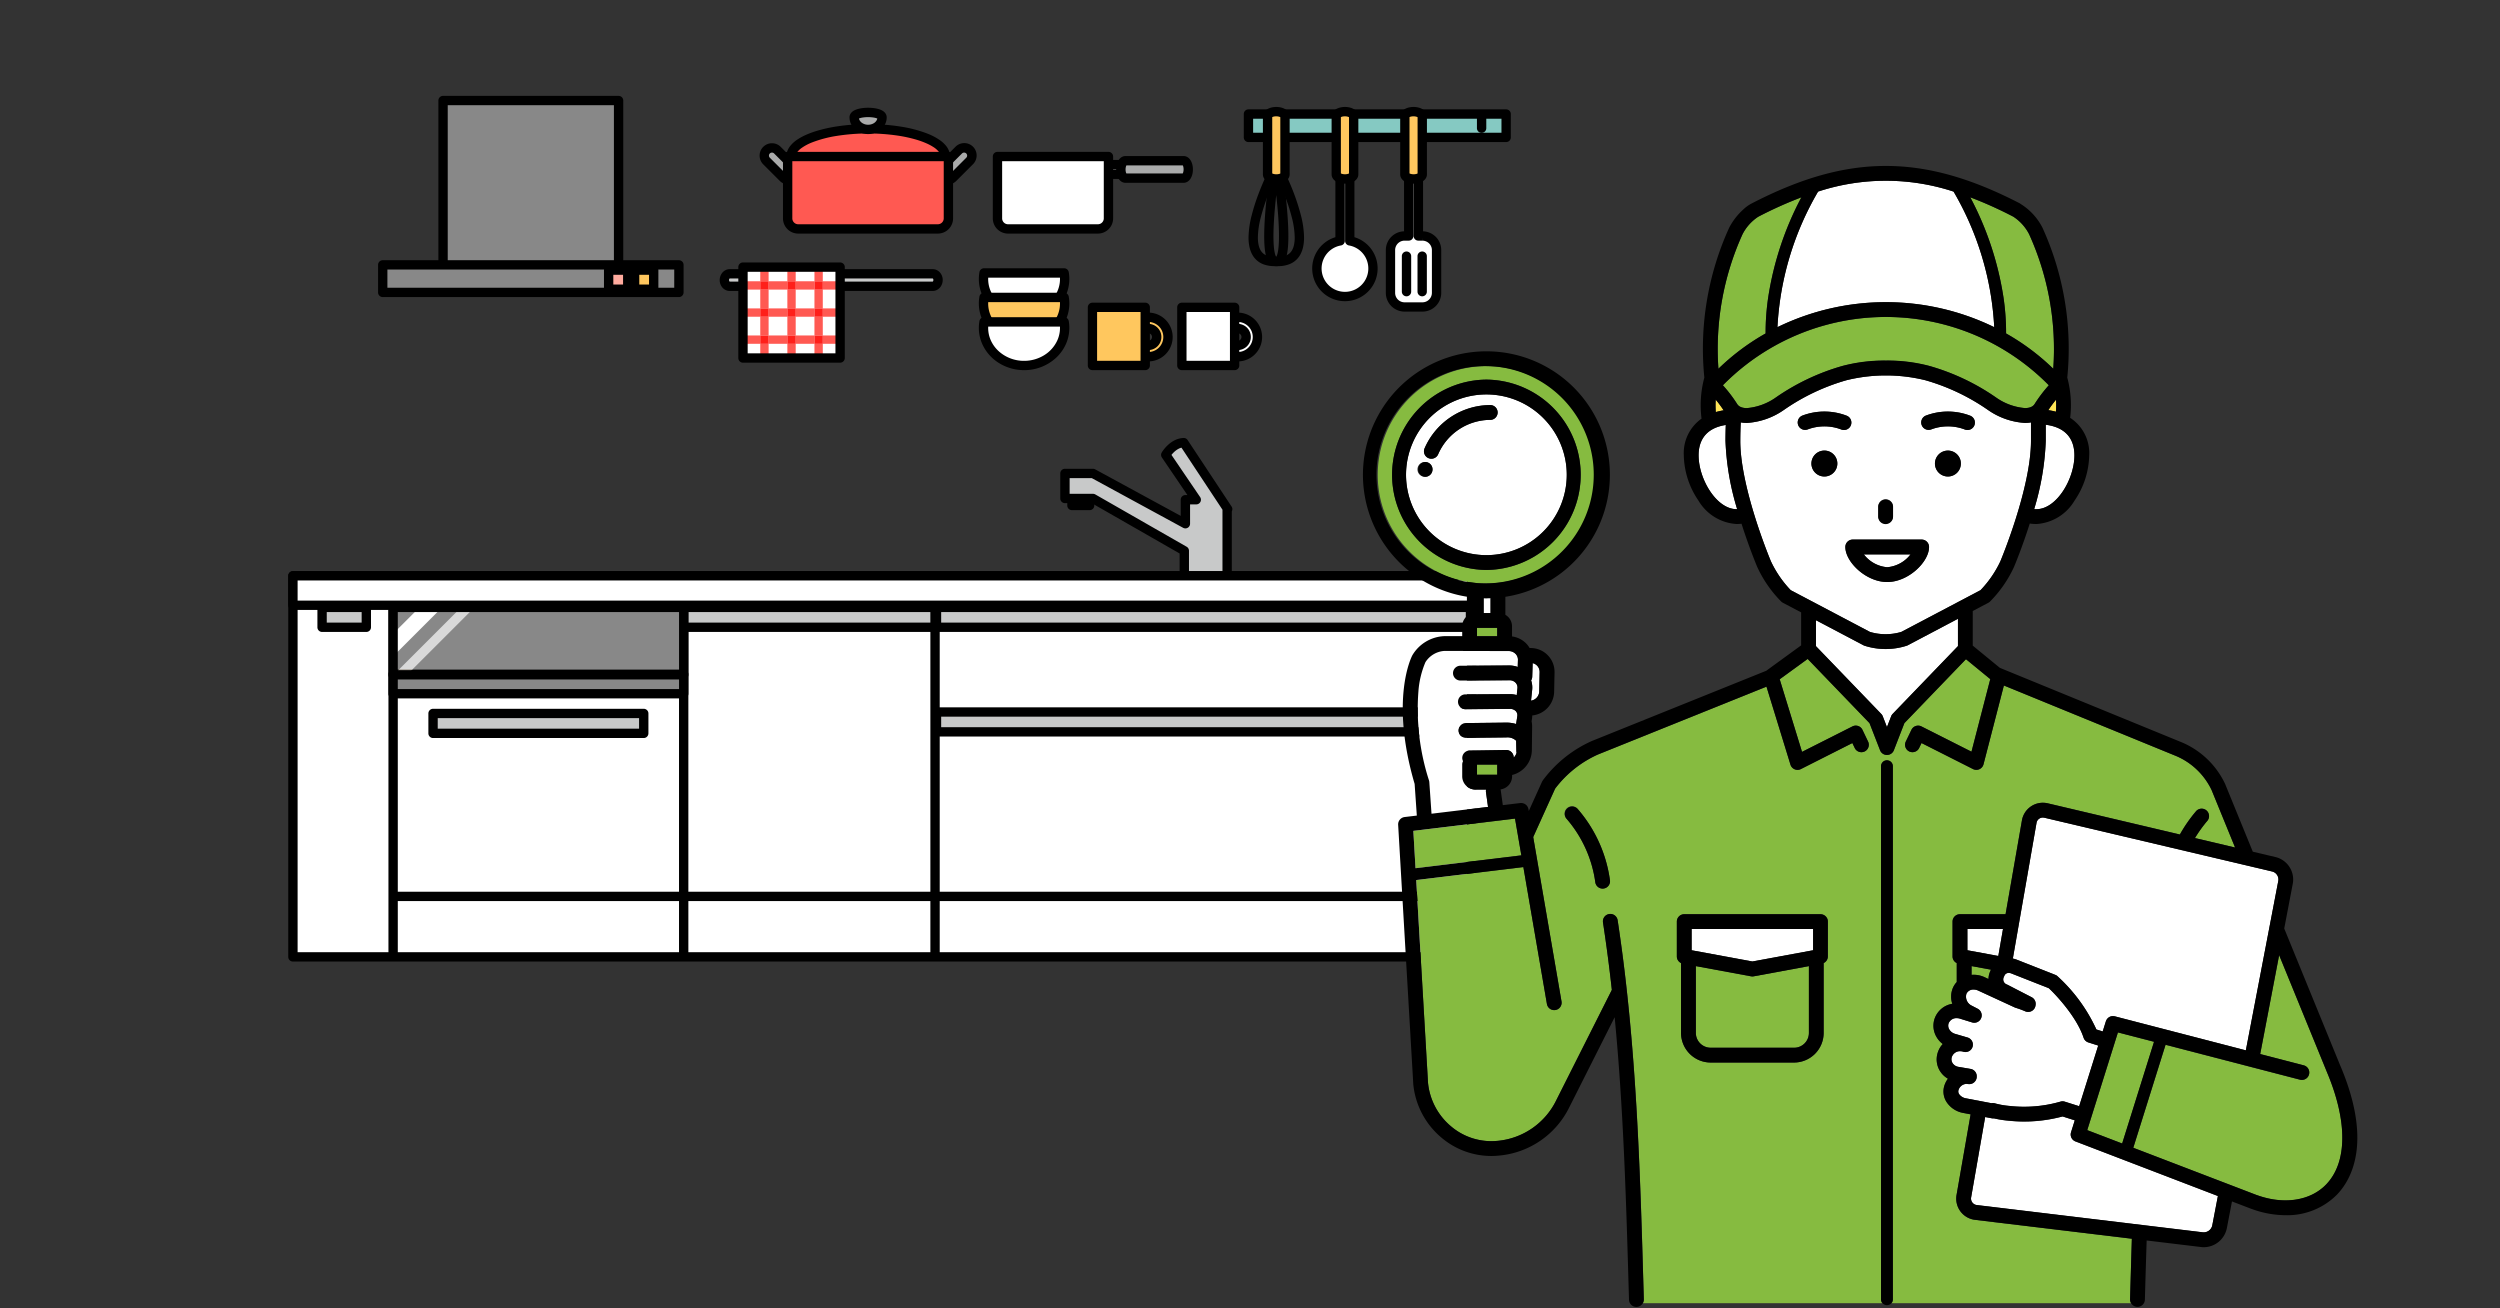 <svg xmlns="http://www.w3.org/2000/svg" xmlns:xlink="http://www.w3.org/1999/xlink" width="321" height="168" viewBox="0 0 321 168"><rect x="0" y="0" width="321" height="168" fill="#333333" stroke="none"/><defs><clipPath id="a"><rect width="321" height="168" transform="translate(560 11900)" fill="none" stroke="#707070" stroke-width="1"/></clipPath><clipPath id="b"><rect width="156.974" height="111.159" fill="none"/></clipPath><clipPath id="c"><rect width="127.68" height="146.5" fill="none"/></clipPath></defs><g transform="translate(-560 -11900)" clip-path="url(#a)"><g transform="translate(597.013 11912.31)"><g transform="translate(0 -0.003)"><g clip-path="url(#b)"><path d="M1254.187,634.769v-.6h-1.671v-.22h1.071v.819h.6v0h.6v-1.419a.6.6,0,0,0-.6-.6h-2.27a.6.6,0,0,0-.6.6v1.419a.6.6,0,0,0,.6.6h2.27a.6.6,0,0,0,.6-.6Z" transform="translate(-1151.292 -582.171)"/><path d="M1268.4,565.461l-.727-1.1-4.845-7.33a3.253,3.253,0,0,0-2.309,1.572l3.913,5.758h-1.392v3.083l-11.87-6.457h-3.594V564.2h3.594l11.729,6.716v4.067h5.5v-9.433l.073.019Z" transform="translate(-1147.849 -512.504)" fill="#c8c9c9"/><path d="M1261.5,558.561l.5-.331-.727-1.1-4.845-7.33a.6.6,0,0,0-.523-.269,2.82,2.82,0,0,0-1.218.337,3.691,3.691,0,0,0-.68.469,4.72,4.72,0,0,0-.662.707,3.737,3.737,0,0,0-.244.355.6.6,0,0,0,.022.639l3.277,4.822h-.26a.6.6,0,0,0-.6.6v2.075l-10.984-5.975a.591.591,0,0,0-.286-.073h-3.594a.6.6,0,0,0-.6.6V557.3a.6.6,0,0,0,.6.6h3.435l11.289,6.464v3.72a.6.6,0,0,0,.6.6h5.5a.6.6,0,0,0,.6-.6v-9.433h-.6l-.151.58.073.019a.6.6,0,0,0,.651-.911l-.073-.111-.5.331-.5.331.073.111.5-.331.151-.58-.073-.019a.6.6,0,0,0-.75.58v8.834h-4.3v-3.468a.6.6,0,0,0-.3-.52l-11.729-6.716a.6.6,0,0,0-.3-.079h-2.995v-2.017h2.842l11.736,6.384a.6.6,0,0,0,.886-.527V558.06h.793a.6.6,0,0,0,.5-.937l-3.913-5.758-.5.337.518.3-.313-.183.312.185v0l-.313-.183.312.185h0a3.5,3.5,0,0,1,.553-.669,2.584,2.584,0,0,1,.579-.419,1.612,1.612,0,0,1,.681-.188l-.022-.6-.5.331,4.845,7.33.727,1.1Z" transform="translate(-1140.949 -505.603)"/><rect width="151.337" height="48.928" transform="translate(0.6 61.631)" fill="#fff"/><path d="M.6,764.1v.6H151.337v47.729H1.2V764.1H.6v0H0v48.928a.6.6,0,0,0,.6.6H151.937a.6.6,0,0,0,.6-.6V764.1a.6.6,0,0,0-.6-.6H.6a.6.6,0,0,0-.6.6Z" transform="translate(0 -702.471)"/><rect width="151.337" height="3.783" transform="translate(0.6 61.631)" fill="#fff"/><path d="M.6,764.1v.6H151.337v2.584H1.2V764.1H.6v0H0v3.783a.6.6,0,0,0,.6.6H151.937a.6.6,0,0,0,.6-.6V764.1a.6.6,0,0,0-.6-.6H.6a.6.6,0,0,0-.6.6Z" transform="translate(0 -702.471)"/><line y2="44.956" transform="translate(13.463 65.982)" fill="#fff"/><rect width="1.199" height="44.956" transform="translate(12.864 65.982)"/><line y2="44.956" transform="translate(50.775 65.982)" fill="#fff"/><path d="M627.7,825.433v44.956h1.2V825.433" transform="translate(-577.527 -759.451)"/><line y2="44.956" transform="translate(83.047 65.982)" fill="#fff"/><path d="M1031.418,825.433v44.956h1.2V825.433" transform="translate(-948.971 -759.451)"/><rect width="5.676" height="2.554" transform="translate(4.342 65.681)" fill="#c8c9c9"/><path d="M53.1,817.329v-.6H48.019v-1.355H52.5v1.955h.6v0h.6v-2.554a.6.6,0,0,0-.6-.6H47.42a.6.6,0,0,0-.6.6v2.554a.6.6,0,0,0,.6.6H53.1a.6.6,0,0,0,.6-.6Z" transform="translate(-43.077 -749.093)"/><rect width="27.052" height="2.554" transform="translate(18.593 79.302)" fill="#c8c9c9"/><path d="M252.755,987.719v-.6H226.3v-1.355h25.853v1.955h.6v0h.6v-2.554a.6.6,0,0,0-.6-.6H225.7a.6.6,0,0,0-.6.6v2.554a.6.6,0,0,0,.6.6h27.052a.6.6,0,0,0,.6-.6Z" transform="translate(-207.109 -905.863)"/><rect width="32.271" height="2.554" transform="translate(50.775 65.681)" fill="#c8c9c9"/><path d="M660.574,817.329v-.6H628.9v-1.355h31.072v1.955h.6v0h.6v-2.554a.6.6,0,0,0-.6-.6H628.3a.6.6,0,0,0-.6.6v2.554a.6.6,0,0,0,.6.6h32.271a.6.6,0,0,0,.6-.6Z" transform="translate(-577.527 -749.093)"/><rect width="68.562" height="2.554" transform="translate(83.233 65.681)" fill="#c8c9c9"/><path d="M1102.914,817.329v-.6h-67.963v-1.355h67.363v1.955h.6v0h.6v-2.554a.6.6,0,0,0-.6-.6h-68.562a.6.6,0,0,0-.6.6v2.554a.6.6,0,0,0,.6.6h68.562a.6.6,0,0,0,.6-.6Z" transform="translate(-951.118 -749.093)"/><rect width="68.562" height="2.554" transform="translate(83.233 79.113)" fill="#c8c9c9"/><path d="M1102.914,985.353v-.6h-67.963V983.4h67.363v1.955h.6v0h.6V982.8a.6.6,0,0,0-.6-.6h-68.562a.6.6,0,0,0-.6.6v2.554a.6.6,0,0,0,.6.6h68.562a.6.6,0,0,0,.6-.6Z" transform="translate(-951.118 -903.686)"/><rect width="37.312" height="8.654" transform="translate(13.463 65.681)" fill="#888"/><rect width="37.312" height="2.5" transform="translate(13.463 74.269)" fill="#888"/><path d="M198.838,924.711v-.6H162.125v-1.3h36.113v1.9h.6v0h.6v-2.5a.6.6,0,0,0-.6-.6H161.525a.6.6,0,0,0-.6.6v2.5a.6.6,0,0,0,.6.6h37.312a.6.6,0,0,0,.6-.6Z" transform="translate(-148.062 -847.941)"/><path d="M175.736,826.762l-2.6,2.6v2.906l5.5-5.5Z" transform="translate(-159.3 -760.674)" fill="#fff"/><path d="M186.924,826.762h-1.716l-7.582,7.582h1.717Z" transform="translate(-163.427 -760.674)" fill="#d9d9d9"/><path d="M175.216,921.61H173.5l-.359.359v.52h1.2Z" transform="translate(-159.3 -847.94)" fill="#cabdad"/><path d="M198.838,823.428v-.6H162.125v-7.455h36.113v8.055h.6v0h.6v-8.654a.6.6,0,0,0-.6-.6H161.525a.6.6,0,0,0-.6.6v8.654a.6.6,0,0,0,.6.6h37.312a.6.6,0,0,0,.6-.6Z" transform="translate(-148.062 -749.092)"/><line x2="137.068" transform="translate(14.085 102.791)" fill="#fff"/><path d="M169.308,1279.617H306.376a.6.6,0,1,0,0-1.2H169.308a.6.6,0,1,0,0,1.2" transform="translate(-155.222 -1176.226)"/><path d="M727.994,286.673a.747.747,0,0,1-.679.8H701.242a.81.81,0,0,1,0-1.6h26.073a.747.747,0,0,1,.679.8" transform="translate(-644.563 -263.022)" fill="#c8c9c9"/><path d="M721.093,279.773h-.6a.278.278,0,0,1-.056.177.089.089,0,0,1-.026.023h0l0,.012v-.012h0l0,.012v-.012H694.341v.015l0-.015h0v.015l0-.015,0,.007,0-.007h0l0,.007,0-.007a.047.047,0,0,1-.012-.008.181.181,0,0,1-.046-.065.313.313,0,0,1-.026-.128.278.278,0,0,1,.056-.177.092.092,0,0,1,.026-.023h0l0-.011v.012h0l0-.011v.012h26.073v-.015l0,.015h0v-.015l0,.015,0-.007,0,.007h0l0-.007,0,.007a.042.042,0,0,1,.012.008.178.178,0,0,1,.046.064.31.31,0,0,1,.026.128h1.2a1.471,1.471,0,0,0-.341-.953,1.286,1.286,0,0,0-.406-.32,1.191,1.191,0,0,0-.531-.126H694.341a1.19,1.19,0,0,0-.531.126,1.318,1.318,0,0,0-.552.528,1.5,1.5,0,0,0-.2.745,1.472,1.472,0,0,0,.341.953,1.285,1.285,0,0,0,.406.32,1.19,1.19,0,0,0,.532.126h26.073a1.19,1.19,0,0,0,.531-.126,1.319,1.319,0,0,0,.552-.528,1.5,1.5,0,0,0,.2-.745Z" transform="translate(-637.662 -256.122)"/><rect width="22.537" height="22.058" transform="translate(19.875 0.6)" fill="#888"/><path d="M264.28,22.654v-.6H242.342V1.2H263.68V22.654h.6v0h.6V.6a.6.6,0,0,0-.6-.6H241.743a.6.6,0,0,0-.6.6V22.654a.6.6,0,0,0,.6.6H264.28a.6.6,0,0,0,.6-.6Z" transform="translate(-221.867 0.003)"/><rect width="38.028" height="3.533" transform="translate(12.13 21.705)" fill="#888"/><path d="M182.878,268.155v-.6H145.449v-2.334h36.829v2.934h.6v0h.6v-3.533a.6.6,0,0,0-.6-.6H144.85a.6.6,0,0,0-.6.6v3.533a.6.6,0,0,0,.6.6h38.028a.6.6,0,0,0,.6-.6Z" transform="translate(-132.719 -242.917)"/><rect width="2.451" height="2.451" transform="translate(44.47 22.379)" fill="#ffc75e"/><path d="M551.873,275.507v-.6h-1.852v-1.252h1.252v1.852h.6v0h.6v-2.451a.6.6,0,0,0-.6-.6h-2.451a.6.6,0,0,0-.6.6v2.451a.6.6,0,0,0,.6.6h2.451a.6.6,0,0,0,.6-.6Z" transform="translate(-504.951 -250.677)"/><rect width="2.451" height="2.451" transform="translate(41.137 22.379)" fill="#ffab9e"/><path d="M510.173,275.507v-.6h-1.852v-1.252h1.252v1.852h.6v0h.6v-2.451a.6.6,0,0,0-.6-.6h-2.451a.6.6,0,0,0-.6.6v2.451a.6.6,0,0,0,.6.6h2.451a.6.6,0,0,0,.6-.6Z" transform="translate(-466.585 -250.677)"/><path d="M768.415,86.025a.987.987,0,0,1-1.4,1.4L764.9,85.305a.987.987,0,0,1,1.4-1.4Z" transform="translate(-703.494 -76.936)" fill="#a9aaaa"/><path d="M761.514,79.124l-.424.424a.383.383,0,0,1,.085.128.391.391,0,0,1,0,.292.391.391,0,0,1-.213.213.391.391,0,0,1-.292,0,.383.383,0,0,1-.128-.085l-2.115-2.115a.384.384,0,0,1-.085-.128.391.391,0,0,1,0-.292.384.384,0,0,1,.085-.128h0a.385.385,0,0,1,.128-.085.391.391,0,0,1,.292,0,.385.385,0,0,1,.128.085l2.115,2.115.424-.424.424-.424-2.115-2.115a1.586,1.586,0,0,0-2.244,0h0a1.586,1.586,0,0,0,0,2.244l2.115,2.115a1.587,1.587,0,1,0,2.244-2.244Z" transform="translate(-696.593 -70.035)"/><path d="M1048.49,87.421a.987.987,0,0,1-1.4-1.4l2.115-2.115a.987.987,0,0,1,1.4,1.4Z" transform="translate(-963.127 -76.936)" fill="#a9aaaa"/><path d="M1041.589,80.52l-.424-.424a.382.382,0,0,1-.128.085.387.387,0,0,1-.42-.085.385.385,0,0,1-.085-.128.391.391,0,0,1-.028-.146.386.386,0,0,1,.114-.274l2.115-2.115a.382.382,0,0,1,.128-.085.39.39,0,0,1,.292,0,.391.391,0,0,1,.213.213.391.391,0,0,1,0,.292.381.381,0,0,1-.085.128l-2.115,2.116.424.424.424.424,2.115-2.115a1.587,1.587,0,1,0-2.244-2.244l-2.115,2.115a1.587,1.587,0,1,0,2.244,2.244Z" transform="translate(-956.226 -70.035)"/><path d="M827.218,56.46c0,1.948-19.8,1.948-19.8,0s4.433-3.526,9.9-3.526,9.9,1.579,9.9,3.526" transform="translate(-742.872 -48.702)" fill="#ff5952"/><path d="M820.317,49.56h-.293l-.292-.094a.31.31,0,0,0-.015.094h.307l-.292-.094.228.074-.2-.131a.238.238,0,0,0-.026.057l.228.074-.2-.131.11.071-.1-.082-.008.011.11.071-.1-.082.042.034-.041-.036,0,0,.042.034-.041-.036.014.012-.014-.012h0l.014.012-.014-.012,0,0a.524.524,0,0,1-.09.062,2.493,2.493,0,0,1-.467.192,10.5,10.5,0,0,1-1.5.327c-.922.145-2.068.256-3.32.33s-2.613.111-3.974.111c-1.228,0-2.456-.03-3.6-.09-.861-.045-1.678-.107-2.416-.186-.553-.059-1.061-.127-1.509-.2-.336-.057-.637-.12-.9-.185-.194-.049-.364-.1-.5-.15a2.486,2.486,0,0,1-.263-.11,1.013,1.013,0,0,1-.119-.068.35.35,0,0,1-.039-.03l0,0-.026.024.028-.023v0l-.026.024.028-.023-.15.122.178-.071a.2.2,0,0,0-.028-.051l-.15.122.178-.071-.281.112h.3a.306.306,0,0,0-.021-.112l-.281.112h.3a.711.711,0,0,1,.028-.2,1.186,1.186,0,0,1,.242-.427,2.664,2.664,0,0,1,.469-.428,6.325,6.325,0,0,1,1.385-.735,15.231,15.231,0,0,1,3.151-.829,26.26,26.26,0,0,1,7.793-.041,17.926,17.926,0,0,1,2.365.51,10.871,10.871,0,0,1,1.413.515,6.231,6.231,0,0,1,.81.435,2.8,2.8,0,0,1,.746.658,1.158,1.158,0,0,1,.158.287.73.73,0,0,1,.046.251h1.2a1.909,1.909,0,0,0-.074-.525,2.374,2.374,0,0,0-.475-.867,3.867,3.867,0,0,0-.678-.625,7.5,7.5,0,0,0-1.65-.883,16.407,16.407,0,0,0-3.4-.9,26.384,26.384,0,0,0-4.222-.328,26.659,26.659,0,0,0-3.944.284,19.1,19.1,0,0,0-2.524.546,12.054,12.054,0,0,0-1.57.573,7.434,7.434,0,0,0-.966.52,3.967,3.967,0,0,0-1.063.957,2.353,2.353,0,0,0-.318.587,1.93,1.93,0,0,0-.117.658.892.892,0,0,0,.043.274.95.95,0,0,0,.108.225,1.227,1.227,0,0,0,.29.306,2.609,2.609,0,0,0,.676.351,6.7,6.7,0,0,0,.751.224,16.637,16.637,0,0,0,1.689.3c.953.127,2.058.221,3.241.284s2.443.094,3.7.094,2.5-.031,3.667-.092c.879-.046,1.716-.11,2.48-.191.573-.061,1.1-.132,1.584-.214.36-.062.69-.129.987-.2.223-.057.428-.117.616-.184a3.6,3.6,0,0,0,.393-.165,2.208,2.208,0,0,0,.261-.152,1.318,1.318,0,0,0,.34-.325.975.975,0,0,0,.125-.242.9.9,0,0,0,.049-.292Z" transform="translate(-735.971 -41.802)"/><path d="M908.9,27.374c0-.849,3.579-.849,3.579,0a1.81,1.81,0,0,1-3.579,0" transform="translate(-836.251 -24.6)" fill="#a9aaaa"/><path d="M902,20.474h.294l.3.08a.31.31,0,0,0,.011-.08H902.3l.3.08-.242-.066.194.163a.261.261,0,0,0,.048-.1l-.242-.066.194.163-.07-.059.061.068.009-.01-.07-.059.061.068h0a.538.538,0,0,1,.129-.065,2.308,2.308,0,0,1,.483-.115,4.606,4.606,0,0,1,.645-.044,4.7,4.7,0,0,1,.582.035,3.023,3.023,0,0,1,.369.068,1.526,1.526,0,0,1,.2.065.629.629,0,0,1,.087.043.161.161,0,0,1,.021.014l.056-.065-.065.054.01.01.056-.065-.065.054.183-.152-.221.087a.244.244,0,0,0,.037.066l.183-.152-.221.087.282-.111h-.3a.311.311,0,0,0,.021.111l.282-.111h-.3a.746.746,0,0,1-.079.334,1.024,1.024,0,0,1-.411.423,1.4,1.4,0,0,1-.7.182,1.343,1.343,0,0,1-.875-.306.954.954,0,0,1-.236-.3.749.749,0,0,1-.079-.334h-1.2a1.949,1.949,0,0,0,.2.863,2.22,2.22,0,0,0,.885.93,2.592,2.592,0,0,0,1.3.344,2.538,2.538,0,0,0,1.656-.6,2.147,2.147,0,0,0,.531-.679,1.949,1.949,0,0,0,.2-.863.9.9,0,0,0-.031-.235.944.944,0,0,0-.191-.359,1.178,1.178,0,0,0-.227-.205,1.82,1.82,0,0,0-.432-.217,3.609,3.609,0,0,0-.721-.168,5.82,5.82,0,0,0-.787-.052,5.886,5.886,0,0,0-.732.045,4.211,4.211,0,0,0-.516.1,2.733,2.733,0,0,0-.359.117,1.826,1.826,0,0,0-.254.127,1.2,1.2,0,0,0-.349.313.944.944,0,0,0-.129.245.9.9,0,0,0-.049.294Z" transform="translate(-829.35 -17.699)"/><path d="M822.8,105.41a1.357,1.357,0,0,1-1.357,1.357H803.517a1.357,1.357,0,0,1-1.357-1.357V97.472H822.8Z" transform="translate(-738.039 -89.68)" fill="#ff5952"/><path d="M815.9,98.51h-.6a.752.752,0,0,1-.059.295.762.762,0,0,1-.275.334.751.751,0,0,1-.423.129H796.616a.752.752,0,0,1-.294-.059.762.762,0,0,1-.334-.275.752.752,0,0,1-.129-.423V91.171H815.3V98.51h1.2V90.572a.6.6,0,0,0-.6-.6H795.259a.6.6,0,0,0-.6.6V98.51a1.956,1.956,0,0,0,1.956,1.956h17.931A1.956,1.956,0,0,0,816.5,98.51Z" transform="translate(-731.138 -82.78)"/><path d="M1291.221,111.689c-.234,0-.423-.278-.423-.62s.189-.62.423-.62h7.106c.234,0,.423.277.423.62s-.189.62-.423.62Z" transform="translate(-1187.617 -101.621)" fill="#a9aaaa"/><path d="M1284.32,104.789v-.3l.087-.29a.305.305,0,0,0-.087-.013v.3l.087-.29-.069.231.162-.181a.248.248,0,0,0-.092-.049l-.069.231.162-.181-.065.072.081-.054a.1.1,0,0,0-.017-.018l-.065.072.081-.054,0,0,0,0h0l0,0,0,0a.22.22,0,0,1-.02-.1.281.281,0,0,1,.01-.075.134.134,0,0,1,.01-.025h0l-.122-.086.076.125a.156.156,0,0,0,.046-.039l-.122-.086.076.125-.14-.23.076.258a.271.271,0,0,0,.064-.028l-.14-.23.076.258-.086-.29v.3a.3.3,0,0,0,.086-.012l-.086-.29v.3h7.106v-.3l-.087.29a.306.306,0,0,0,.087.013v-.3l-.087.29.069-.231-.161.181a.246.246,0,0,0,.092.049l.069-.231-.161.181.065-.073-.082.054a.1.1,0,0,0,.017.018l.065-.073-.082.054,0,0,0,0h0l0,0,0,0a.22.22,0,0,1,.02.1.271.271,0,0,1-.01.075.12.12,0,0,1-.01.025h0l.122.086-.076-.125a.15.15,0,0,0-.046.039l.122.086-.076-.125.14.23-.076-.258a.265.265,0,0,0-.064.028l.14.23-.076-.258.086.29v-.3a.3.3,0,0,0-.086.012l.086.29v-.3h-7.106v1.2h7.106a.9.9,0,0,0,.257-.038.956.956,0,0,0,.361-.2,1.173,1.173,0,0,0,.307-.45,1.443,1.443,0,0,0,.1-.528,1.464,1.464,0,0,0-.057-.408,1.22,1.22,0,0,0-.308-.532.984.984,0,0,0-.284-.2.9.9,0,0,0-.374-.082h-7.106a.9.9,0,0,0-.257.038.958.958,0,0,0-.361.2,1.171,1.171,0,0,0-.307.45,1.447,1.447,0,0,0-.1.527,1.473,1.473,0,0,0,.057.408,1.222,1.222,0,0,0,.307.532.984.984,0,0,0,.284.2.9.9,0,0,0,.374.082Z" transform="translate(-1180.717 -94.72)"/><path d="M1338.052,106.451c-.325,0-.588-.5-.588-1.118s.263-1.118.588-1.118h7.477c.325,0,.588.5.588,1.118s-.263,1.118-.588,1.118Z" transform="translate(-1230.553 -95.884)" fill="#a9aaaa"/><path d="M1331.151,99.551v-.327l.1-.254a.276.276,0,0,0-.1-.018v.272l.1-.254-.068.176.113-.151a.186.186,0,0,0-.045-.024l-.068.176.113-.151-.047.063L1331.3,99l-.006-.005-.047.063L1331.3,99l-.01.011L1331.3,99h0l-.01.011L1331.3,99a.22.22,0,0,1-.03-.044.81.81,0,0,1-.075-.206,1.476,1.476,0,0,1,0-.621.947.947,0,0,1,.053-.167.456.456,0,0,1,.039-.074.137.137,0,0,1,.015-.02h0l-.094-.1.056.121a.143.143,0,0,0,.038-.024l-.094-.1.056.121-.112-.242v.266a.269.269,0,0,0,.112-.024l-.112-.242v.266h7.477v-.272l-.1.254a.275.275,0,0,0,.1.018v-.272l-.1.254.068-.175-.114.151a.191.191,0,0,0,.045.024l.068-.175-.114.151.047-.063-.053.058.006,0,.047-.063-.053.058.01-.011-.011.011h0l.01-.011-.011.011a.219.219,0,0,1,.03.044.8.8,0,0,1,.075.206,1.47,1.47,0,0,1,0,.621.928.928,0,0,1-.053.167.5.5,0,0,1-.039.074.144.144,0,0,1-.015.02h0l.094.1-.056-.121a.148.148,0,0,0-.038.024l.094.1-.056-.121.112.242v-.266a.271.271,0,0,0-.112.024l.112.242v-.266h-7.478v1.2h7.478a.929.929,0,0,0,.336-.063,1.015,1.015,0,0,0,.239-.134,1.244,1.244,0,0,0,.291-.314,1.871,1.871,0,0,0,.242-.562,2.572,2.572,0,0,0,.079-.644,2.6,2.6,0,0,0-.061-.565,2.128,2.128,0,0,0-.123-.384,1.463,1.463,0,0,0-.344-.5,1.047,1.047,0,0,0-.286-.189.931.931,0,0,0-.374-.079h-7.477a.927.927,0,0,0-.336.064,1.011,1.011,0,0,0-.24.134,1.26,1.26,0,0,0-.291.314,1.877,1.877,0,0,0-.242.562,2.658,2.658,0,0,0-.019,1.21,2.127,2.127,0,0,0,.123.384,1.463,1.463,0,0,0,.344.5,1.05,1.05,0,0,0,.286.189.929.929,0,0,0,.374.079Z" transform="translate(-1223.652 -88.984)"/><path d="M1153.464,105.41a1.357,1.357,0,0,1-1.357,1.357h-11.536a1.357,1.357,0,0,1-1.357-1.357V97.472h14.25Z" transform="translate(-1048.15 -89.68)" fill="#fff"/><path d="M1146.563,98.51h-.6a.753.753,0,0,1-.059.295.761.761,0,0,1-.275.334.751.751,0,0,1-.423.129H1133.67a.751.751,0,0,1-.295-.059.761.761,0,0,1-.334-.275.75.75,0,0,1-.129-.423V91.171h13.051V98.51h1.2V90.572a.6.6,0,0,0-.6-.6h-14.25a.6.6,0,0,0-.6.6V98.51a1.956,1.956,0,0,0,1.956,1.956h11.536a1.956,1.956,0,0,0,1.957-1.956Z" transform="translate(-1041.25 -82.78)"/><rect width="33.087" height="2.997" transform="translate(123.288 2.338)" fill="#85c9c2"/><path d="M1568.526,25.34v-.6h-32.487v-1.8h31.888v2.4h.6v0h.6v-3a.6.6,0,0,0-.6-.6h-33.087a.6.6,0,0,0-.6.6v3a.6.6,0,0,0,.6.6h33.087a.6.6,0,0,0,.6-.6Z" transform="translate(-1412.151 -20.005)"/><path d="M1656.527,92.941V81.6c0-.454-.277-.823-.62-.823s-.62.368-.62.823V92.941a3.6,3.6,0,1,0,1.239,0" transform="translate(-1520.231 -74.323)" fill="#fff"/><path d="M1649.627,86.041h.6V74.7a1.66,1.66,0,0,0-.077-.5,1.412,1.412,0,0,0-.4-.626,1.169,1.169,0,0,0-.334-.211,1.079,1.079,0,0,0-.948.059,1.22,1.22,0,0,0-.3.242,1.433,1.433,0,0,0-.285.478,1.648,1.648,0,0,0-.1.561V86.041h.6l-.1-.591a4.2,4.2,0,1,0,1.445,0l-.1.591h0l-.1.591a3,3,0,1,1-1.034,0,.6.6,0,0,0,.5-.591V74.7a.461.461,0,0,1,.02-.138.232.232,0,0,1,.054-.1h0l-.016-.021.013.023,0,0-.016-.021.013.023-.052-.094v.106a.114.114,0,0,0,.052-.012l-.052-.094v0l-.052.093a.113.113,0,0,0,.052.012v-.105l-.052.093.018-.032-.021.03,0,0,.018-.032-.021.03.006-.009-.006.009h0l.006-.009-.006.009a.092.092,0,0,1,.013.014.266.266,0,0,1,.041.082.457.457,0,0,1,.021.141V86.041a.6.6,0,0,0,.5.591Z" transform="translate(-1513.331 -67.422)"/><path d="M1685.564,33.405c0,.325-.5.588-1.118.588s-1.118-.263-1.118-.588V25.928c0-.325.5-.588,1.118-.588s1.118.263,1.118.588Z" transform="translate(-1548.77 -23.314)" fill="#ffc75e"/><path d="M1678.664,26.5h-.327l-.254-.1a.27.27,0,0,0-.018.1h.272l-.254-.1.176.068-.151-.114a.193.193,0,0,0-.024.045l.176.068-.151-.114.063.047-.058-.053-.005.006.063.047-.058-.053.011.01-.011-.011h0l.011.01-.011-.011a.219.219,0,0,1-.043.03.806.806,0,0,1-.206.075,1.472,1.472,0,0,1-.621,0,.935.935,0,0,1-.167-.053.468.468,0,0,1-.074-.039.166.166,0,0,1-.02-.015h0l-.1.094.121-.056a.147.147,0,0,0-.024-.038l-.1.094.121-.056-.242.112h.266a.27.27,0,0,0-.024-.112l-.242.112h.266V19.028h-.272l.254.1a.273.273,0,0,0,.018-.1h-.272l.254.1-.175-.068.151.113a.192.192,0,0,0,.024-.045l-.175-.068.151.113-.063-.047.058.053.005-.006-.063-.047.058.053-.011-.01.011.011h0l-.011-.01.011.011a.228.228,0,0,1,.044-.03.806.806,0,0,1,.206-.075,1.468,1.468,0,0,1,.621,0,.931.931,0,0,1,.167.053.476.476,0,0,1,.074.039.149.149,0,0,1,.02.015h0l.1-.094-.121.056a.146.146,0,0,0,.024.038l.1-.094-.121.056.242-.112h-.266a.27.27,0,0,0,.024.112l.242-.112h-.266V26.5h1.2V19.028a.928.928,0,0,0-.063-.336,1.012,1.012,0,0,0-.134-.239,1.25,1.25,0,0,0-.314-.291,1.866,1.866,0,0,0-.562-.242,2.574,2.574,0,0,0-.644-.08,2.6,2.6,0,0,0-.565.061,2.13,2.13,0,0,0-.385.123,1.46,1.46,0,0,0-.5.344,1.051,1.051,0,0,0-.189.286.934.934,0,0,0-.079.374V26.5a.928.928,0,0,0,.064.336,1,1,0,0,0,.134.239,1.252,1.252,0,0,0,.314.291,1.872,1.872,0,0,0,.562.242,2.576,2.576,0,0,0,.644.079,2.609,2.609,0,0,0,.565-.06,2.129,2.129,0,0,0,.384-.123,1.667,1.667,0,0,0,.263-.142,1.22,1.22,0,0,0,.34-.332.987.987,0,0,0,.119-.242.919.919,0,0,0,.046-.287Z" transform="translate(-1541.869 -16.414)"/><path d="M1774.667,92.314h-.525V81.6c0-.454-.277-.823-.62-.823s-.62.368-.62.823V92.314h-.525a1.813,1.813,0,0,0-1.813,1.813v5.487a1.813,1.813,0,0,0,1.813,1.813h2.29a1.813,1.813,0,0,0,1.813-1.813V94.127a1.813,1.813,0,0,0-1.813-1.813" transform="translate(-1629.033 -74.323)" fill="#fff"/><path d="M1767.767,85.414v-.6h-.525v.6h.6V74.7a1.656,1.656,0,0,0-.077-.5,1.413,1.413,0,0,0-.4-.626,1.169,1.169,0,0,0-.334-.211,1.079,1.079,0,0,0-.948.059,1.215,1.215,0,0,0-.3.242,1.431,1.431,0,0,0-.285.478,1.642,1.642,0,0,0-.1.561V85.414h.6v-.6h-.525a2.412,2.412,0,0,0-2.412,2.412v5.487a2.412,2.412,0,0,0,2.412,2.412h2.29a2.412,2.412,0,0,0,2.412-2.412V87.227a2.412,2.412,0,0,0-2.412-2.412v1.2a1.206,1.206,0,0,1,.472.1,1.22,1.22,0,0,1,.534.44,1.206,1.206,0,0,1,.207.678v5.487a1.205,1.205,0,0,1-.1.472,1.219,1.219,0,0,1-.44.534,1.2,1.2,0,0,1-.678.207h-2.29a1.213,1.213,0,0,1-1.213-1.213V87.227a1.207,1.207,0,0,1,.095-.472,1.219,1.219,0,0,1,.44-.534,1.2,1.2,0,0,1,.678-.207H1766a.6.6,0,0,0,.6-.6V74.7a.457.457,0,0,1,.02-.138.234.234,0,0,1,.054-.1h0l-.016-.021.013.023,0,0-.016-.021.013.023-.052-.094v.106a.114.114,0,0,0,.052-.012l-.052-.094v0l-.052.093a.114.114,0,0,0,.052.012v-.105l-.052.093.018-.032-.021.03,0,0,.018-.032-.021.03.006-.009-.007.009h0l.006-.009-.007.009a.078.078,0,0,1,.013.014.276.276,0,0,1,.041.082.458.458,0,0,1,.021.141V85.414a.6.6,0,0,0,.6.6h.525Z" transform="translate(-1622.133 -67.422)"/><line y2="4.556" transform="translate(143.582 20.583)" fill="#a9aaaa"/><path d="M1788.721,250.593v4.556a.6.6,0,1,0,1.2,0v-4.556a.6.6,0,1,0-1.2,0" transform="translate(-1645.738 -230.009)"/><line y2="4.556" transform="translate(145.594 20.583)" fill="#a9aaaa"/><path d="M1813.887,250.593v4.556a.6.6,0,1,0,1.2,0v-4.556a.6.6,0,1,0-1.2,0" transform="translate(-1668.892 -230.009)"/><path d="M1795.814,33.405c0,.325-.5.588-1.118.588s-1.118-.263-1.118-.588V25.928c0-.325.5-.588,1.118-.588s1.118.263,1.118.588Z" transform="translate(-1650.207 -23.314)" fill="#ffc75e"/><path d="M1788.913,26.5h-.327l-.254-.1a.275.275,0,0,0-.018.1h.272l-.254-.1.176.068-.151-.114a.2.2,0,0,0-.024.045l.176.068-.151-.114.063.047-.058-.053-.005.006.063.047-.058-.053.011.01-.011-.011h0l.011.01-.011-.011a.221.221,0,0,1-.044.03.806.806,0,0,1-.206.075,1.472,1.472,0,0,1-.621,0,.93.93,0,0,1-.167-.053.459.459,0,0,1-.074-.039.159.159,0,0,1-.02-.015h0l-.1.094.121-.056a.146.146,0,0,0-.024-.038l-.1.094.121-.056-.242.112h.266a.27.27,0,0,0-.024-.112l-.242.112h.266V19.028H1787l.254.1a.275.275,0,0,0,.018-.1H1787l.254.1-.175-.068.151.113a.192.192,0,0,0,.024-.045l-.175-.068.151.113-.063-.047.058.053,0-.006-.063-.047.058.053-.011-.01.011.011h0l-.011-.01.011.011a.214.214,0,0,1,.043-.03.806.806,0,0,1,.206-.075,1.469,1.469,0,0,1,.621,0,.936.936,0,0,1,.167.053.47.47,0,0,1,.074.039.153.153,0,0,1,.02.015h0l.1-.094-.12.056a.15.15,0,0,0,.024.038l.1-.094-.12.056.242-.112h-.266a.268.268,0,0,0,.024.112l.242-.112h-.266V26.5h1.2V19.028a.93.93,0,0,0-.063-.336,1.012,1.012,0,0,0-.134-.239,1.25,1.25,0,0,0-.314-.291,1.864,1.864,0,0,0-.562-.242,2.574,2.574,0,0,0-.644-.08,2.608,2.608,0,0,0-.565.06,2.126,2.126,0,0,0-.384.123,1.458,1.458,0,0,0-.5.344,1.044,1.044,0,0,0-.189.286.929.929,0,0,0-.079.374V26.5a.928.928,0,0,0,.063.336,1.016,1.016,0,0,0,.134.239,1.254,1.254,0,0,0,.314.291,1.873,1.873,0,0,0,.562.242,2.575,2.575,0,0,0,.644.079,2.607,2.607,0,0,0,.565-.06,2.124,2.124,0,0,0,.385-.123,1.459,1.459,0,0,0,.5-.344,1.05,1.05,0,0,0,.188-.286.929.929,0,0,0,.079-.374Z" transform="translate(-1643.306 -16.414)"/><path d="M1545.025,116.9c-.006.013-.636,1.255-1.27,2.933a25.243,25.243,0,0,0-.876,2.751,12.081,12.081,0,0,0-.407,2.856,5.522,5.522,0,0,0,.156,1.369,3.446,3.446,0,0,0,.375.92,2.714,2.714,0,0,0,1.478,1.19,4.01,4.01,0,0,0,1.318.2h.474a3.833,3.833,0,0,0,1.53-.285,2.715,2.715,0,0,0,.858-.581,2.778,2.778,0,0,0,.449-.6,3.632,3.632,0,0,0,.381-1.053,5.78,5.78,0,0,0,.109-1.164,12.08,12.08,0,0,0-.406-2.856,27.945,27.945,0,0,0-1.341-3.916c-.445-1.058-.8-1.759-.805-1.769a.6.6,0,1,0-1.069.542l.125-.063-.125.063h0l.125-.063-.125.063c0,.006.617,1.221,1.225,2.834a24.031,24.031,0,0,1,.83,2.61,10.9,10.9,0,0,1,.368,2.554,4.335,4.335,0,0,1-.119,1.071,2.258,2.258,0,0,1-.242.6,1.516,1.516,0,0,1-.842.674,2.823,2.823,0,0,1-.925.136h-.474a2.645,2.645,0,0,1-1.055-.186,1.512,1.512,0,0,1-.482-.325,1.591,1.591,0,0,1-.256-.342,2.448,2.448,0,0,1-.252-.707,4.6,4.6,0,0,1-.084-.922,10.92,10.92,0,0,1,.371-2.565,26.781,26.781,0,0,1,1.283-3.742c.215-.511.409-.936.548-1.233.069-.148.126-.264.164-.342l.044-.089.011-.022,0-.005h0a.6.6,0,0,0-1.069-.542Z" transform="translate(-1419.173 -107.254)"/><path d="M1568.355,117.083c0,.005-.18,1.2-.36,2.81-.09.807-.18,1.72-.248,2.646s-.113,1.863-.113,2.722c0,.471.014.919.046,1.332.024.31.059.6.107.866a4.562,4.562,0,0,0,.137.563,2.564,2.564,0,0,0,.151.376,1.462,1.462,0,0,0,.38.49,1.073,1.073,0,0,0,.3.172,1.03,1.03,0,0,0,.356.063h.148a1.029,1.029,0,0,0,.284-.039,1.08,1.08,0,0,0,.442-.255,1.441,1.441,0,0,0,.25-.317,2.594,2.594,0,0,0,.258-.642,6.848,6.848,0,0,0,.191-1.183c.038-.438.053-.919.053-1.426,0-.859-.045-1.8-.113-2.722-.2-2.775-.606-5.447-.608-5.455a.6.6,0,1,0-1.186.179.1.1,0,0,1,0,.013c.02.135.2,1.335.369,2.9.086.783.17,1.657.233,2.535s.1,1.758.1,2.55c0,.448-.013.868-.042,1.239-.022.279-.052.53-.091.745a3.309,3.309,0,0,1-.1.412,1.42,1.42,0,0,1-.08.2.548.548,0,0,1-.047.079.144.144,0,0,1-.015.018l0,0,0,0h0l0,0,0,0,.074.087-.041-.105a.115.115,0,0,0-.033.018l.074.087-.041-.105.061.155v-.167a.177.177,0,0,0-.061.012l.061.155v-.167h-.148v.165l.045-.158a.17.17,0,0,0-.045-.007v.165l.045-.158-.044.153.081-.137a.157.157,0,0,0-.038-.016l-.044.153.081-.137-.051.086.06-.08-.009-.006-.051.086.06-.08-.021.027.023-.025,0,0-.021.027.023-.025a.259.259,0,0,1-.037-.05,1.414,1.414,0,0,1-.133-.341,5.639,5.639,0,0,1-.155-.972c-.034-.393-.05-.845-.05-1.33,0-.817.044-1.729.11-2.635.1-1.359.249-2.7.374-3.7.063-.5.118-.917.159-1.207.02-.145.037-.259.048-.336l.013-.088,0-.022v-.007a.6.6,0,0,0-1.186-.179Z" transform="translate(-1442.324 -107.254)"/><path d="M1575.314,33.405c0,.325-.5.588-1.118.588s-1.118-.263-1.118-.588V25.928c0-.325.5-.588,1.118-.588s1.118.263,1.118.588Z" transform="translate(-1447.333 -23.314)" fill="#ffc75e"/><path d="M1568.414,26.5h-.327l-.254-.1a.275.275,0,0,0-.018.1h.272l-.254-.1.176.068-.151-.113a.2.2,0,0,0-.024.045l.176.068-.151-.113.063.047-.058-.053-.005.006.063.047-.058-.053.011.01-.011-.011h0l.011.01-.011-.011a.22.22,0,0,1-.044.03.8.8,0,0,1-.206.075,1.472,1.472,0,0,1-.621,0,.938.938,0,0,1-.167-.053.459.459,0,0,1-.074-.039.171.171,0,0,1-.02-.015h0l-.1.094.121-.056a.144.144,0,0,0-.024-.038l-.1.094.121-.056-.242.112h.266a.27.27,0,0,0-.024-.112l-.242.112h.266V19.028h-.272l.254.1a.275.275,0,0,0,.018-.1h-.272l.254.1-.175-.068.151.113a.2.2,0,0,0,.024-.045l-.175-.068.151.113-.063-.047.058.053,0-.006-.063-.047.058.053-.011-.01.01.011h0l-.011-.01.01.011a.22.22,0,0,1,.044-.03.805.805,0,0,1,.206-.075,1.468,1.468,0,0,1,.621,0,.936.936,0,0,1,.168.053.488.488,0,0,1,.074.039.153.153,0,0,1,.02.015h0l.1-.094-.121.056a.146.146,0,0,0,.024.038l.1-.094-.121.056.242-.112h-.266a.269.269,0,0,0,.024.112l.242-.112h-.266V26.5h1.2V19.028a.923.923,0,0,0-.063-.336,1.014,1.014,0,0,0-.134-.239,1.251,1.251,0,0,0-.314-.291,1.868,1.868,0,0,0-.562-.242,2.574,2.574,0,0,0-.644-.08,2.6,2.6,0,0,0-.565.061,2.124,2.124,0,0,0-.385.123,1.458,1.458,0,0,0-.5.344,1.049,1.049,0,0,0-.189.286.934.934,0,0,0-.079.374V26.5a.928.928,0,0,0,.063.336,1.016,1.016,0,0,0,.134.239,1.257,1.257,0,0,0,.314.291,1.873,1.873,0,0,0,.562.242,2.578,2.578,0,0,0,.644.079,2.61,2.61,0,0,0,.565-.06,2.124,2.124,0,0,0,.385-.123,1.46,1.46,0,0,0,.5-.344,1.049,1.049,0,0,0,.188-.286.928.928,0,0,0,.079-.374Z" transform="translate(-1440.432 -16.414)"/><line y2="1.319" transform="translate(153.225 2.832)" fill="#85c9c2"/><path d="M1909.356,28.53v1.319a.6.6,0,1,0,1.2,0V28.53a.6.6,0,1,0-1.2,0" transform="translate(-1756.73 -25.697)"/><rect width="12.47" height="11.671" transform="translate(58.385 21.991)" fill="#fff"/><path d="M738.141,297.873H736.4v1.071h1.74Zm3.48,0h-2.409v1.071h2.409Zm3.48,0h-2.409v1.071H745.1Zm2.811,0h-1.74v1.071h1.74Z" transform="translate(-677.536 -274.062)" fill="#ff5952"/><path d="M738.141,341.4H736.4v1.071h1.74Zm3.48,0h-2.409v1.071h2.409Zm3.48,0h-2.409v1.071H745.1Zm2.811,0h-1.74v1.071h1.74Z" transform="translate(-677.536 -314.112)" fill="#ff5952"/><path d="M738.141,384.933H736.4V386h1.74Zm3.48,0h-2.409V386h2.409Zm3.48,0h-2.409V386H745.1Zm2.811,0h-1.74V386h1.74Z" transform="translate(-677.536 -354.163)" fill="#ff5952"/><path d="M846.3,285.875h-1.071v1.74H846.3Zm0-3.48h-1.071V284.8H846.3Zm0-3.48h-1.071v2.409H846.3Zm0-2.811h-1.071v1.74H846.3Z" transform="translate(-777.667 -254.034)" fill="#ff5952"/><rect width="1.071" height="1.071" transform="translate(67.564 23.811)" fill="#ff1f1a"/><rect width="1.071" height="1.071" transform="translate(67.564 27.291)" fill="#ff1f1a"/><rect width="1.071" height="1.071" transform="translate(67.564 30.77)" fill="#ff1f1a"/><path d="M802.771,285.875H801.7v1.74h1.071Zm0-3.48H801.7V284.8h1.071Zm0-3.48H801.7v2.409h1.071Zm0-2.811H801.7v1.74h1.071Z" transform="translate(-737.616 -254.034)" fill="#ff5952"/><rect width="1.071" height="1.071" transform="translate(64.085 23.811)" fill="#ff1f1a"/><rect width="1.071" height="1.071" transform="translate(64.085 27.291)" fill="#ff1f1a"/><rect width="1.071" height="1.071" transform="translate(64.085 30.77)" fill="#ff1f1a"/><path d="M759.24,285.875h-1.071v1.74h1.071Zm0-3.48h-1.071V284.8h1.071Zm0-3.48h-1.071v2.409h1.071Zm0-2.811h-1.071v1.74h1.071Z" transform="translate(-697.564 -254.034)" fill="#ff5952"/><rect width="1.071" height="1.071" transform="translate(60.605 23.811)" fill="#ff1f1a"/><rect width="1.071" height="1.071" transform="translate(60.605 27.291)" fill="#ff1f1a"/><rect width="1.071" height="1.071" transform="translate(60.605 30.77)" fill="#ff1f1a"/><path d="M735.968,279.87v-.6H724.1V268.8h11.271V279.87h.6v0h.6V268.2a.6.6,0,0,0-.6-.6H723.5a.6.6,0,0,0-.6.6V279.87a.6.6,0,0,0,.6.6h12.47a.6.6,0,0,0,.6-.6Z" transform="translate(-665.113 -246.209)"/><path d="M1116.783,285.223a5.225,5.225,0,0,0,10.421,0,4.5,4.5,0,0,0-.067-.774H1116.85a4.51,4.51,0,0,0-.067.774" transform="translate(-1027.512 -261.711)" fill="#fff"/><path d="M1109.882,278.322h-.6a5.106,5.106,0,0,0,.464,2.128,5.547,5.547,0,0,0,2.115,2.383,6.081,6.081,0,0,0,3.231.916,6.008,6.008,0,0,0,4.092-1.574,5.429,5.429,0,0,0,1.255-1.725,5.11,5.11,0,0,0,.388-3,.6.6,0,0,0-.591-.5h-10.287a.6.6,0,0,0-.591.5,5.121,5.121,0,0,0-.076.876h1.2a3.924,3.924,0,0,1,.058-.671l-.591-.1v.6h10.287v-.6l-.59.1a3.914,3.914,0,0,1-.3,2.3,4.349,4.349,0,0,1-1.66,1.865,4.881,4.881,0,0,1-2.595.733,4.809,4.809,0,0,1-3.277-1.254,4.235,4.235,0,0,1-.979-1.344,3.909,3.909,0,0,1-.355-1.63Z" transform="translate(-1020.612 -254.811)"/><path d="M1116.783,324.517a5.225,5.225,0,0,0,10.421,0,4.5,4.5,0,0,0-.067-.774H1116.85a4.509,4.509,0,0,0-.067.774" transform="translate(-1027.512 -297.864)" fill="#ffc75e"/><path d="M1109.882,317.616h-.6a5.106,5.106,0,0,0,.464,2.128,5.546,5.546,0,0,0,2.115,2.383,6.081,6.081,0,0,0,3.231.916,6.008,6.008,0,0,0,4.092-1.574,5.428,5.428,0,0,0,1.255-1.725,5.11,5.11,0,0,0,.388-3,.6.6,0,0,0-.591-.5h-10.287a.6.6,0,0,0-.591.5,5.12,5.12,0,0,0-.076.876h1.2a3.92,3.92,0,0,1,.058-.671l-.591-.1v.6h10.287v-.6l-.59.1a3.913,3.913,0,0,1-.3,2.3,4.349,4.349,0,0,1-1.66,1.865,4.88,4.88,0,0,1-2.595.733,4.809,4.809,0,0,1-3.277-1.254,4.235,4.235,0,0,1-.979-1.344,3.909,3.909,0,0,1-.355-1.63Z" transform="translate(-1020.612 -290.964)"/><path d="M1116.783,363.81a5.225,5.225,0,0,0,10.421,0,4.5,4.5,0,0,0-.067-.774H1116.85a4.51,4.51,0,0,0-.067.774" transform="translate(-1027.512 -334.016)" fill="#fff"/><path d="M1109.882,356.909h-.6a5.106,5.106,0,0,0,.464,2.128,5.546,5.546,0,0,0,2.115,2.383,6.079,6.079,0,0,0,3.231.916,6.007,6.007,0,0,0,4.092-1.574,5.429,5.429,0,0,0,1.255-1.725,5.11,5.11,0,0,0,.388-3,.6.6,0,0,0-.591-.5h-10.287a.6.6,0,0,0-.591.5,5.12,5.12,0,0,0-.076.876h1.2a3.924,3.924,0,0,1,.058-.671l-.591-.1v.6h10.287v-.6l-.59.1a3.914,3.914,0,0,1-.3,2.3,4.349,4.349,0,0,1-1.66,1.865,4.881,4.881,0,0,1-2.595.733,4.809,4.809,0,0,1-3.277-1.254,4.234,4.234,0,0,1-.979-1.343,3.909,3.909,0,0,1-.355-1.63Z" transform="translate(-1020.612 -327.116)"/><path d="M1352.311,355.677a2.531,2.531,0,1,0,2.531,2.531,2.534,2.534,0,0,0-2.531-2.531m0,3.613a1.082,1.082,0,1,1,1.082-1.082,1.084,1.084,0,0,1-1.082,1.082" transform="translate(-1241.884 -327.245)" fill="#ffc75e"/><path d="M1345.41,348.776v-.6a3.135,3.135,0,1,0,1.75.536,3.118,3.118,0,0,0-1.75-.536v1.2a1.918,1.918,0,0,1,.75.152,1.947,1.947,0,0,1,.851.7,1.929,1.929,0,0,1,.178,1.829,1.947,1.947,0,0,1-.7.851,1.929,1.929,0,0,1-1.829.178,1.948,1.948,0,0,1-.851-.7,1.929,1.929,0,0,1-.178-1.829,1.948,1.948,0,0,1,.7-.851,1.917,1.917,0,0,1,1.078-.33Zm0,3.614v-.6a.475.475,0,0,1-.187-.038.489.489,0,0,1-.214-.176.482.482,0,0,1-.045-.456.488.488,0,0,1,.176-.214.482.482,0,0,1,.456-.045.491.491,0,0,1,.214.176.482.482,0,0,1,.044.456.491.491,0,0,1-.176.214.476.476,0,0,1-.269.082v1.2a1.684,1.684,0,1,0-.941-.288,1.675,1.675,0,0,0,.941.288Z" transform="translate(-1234.984 -320.345)"/><rect width="6.775" height="7.464" transform="translate(103.255 27.157)" fill="#ffc75e"/><path d="M1291.595,340.29v-.6h-6.176v-6.265H1291v6.864h.6v0h.6v-7.464a.6.6,0,0,0-.6-.6h-6.775a.6.6,0,0,0-.6.6v7.464a.6.6,0,0,0,.6.6h6.775a.6.6,0,0,0,.6-.6Z" transform="translate(-1181.565 -305.669)"/><path d="M1495.965,355.677a2.531,2.531,0,1,0,2.531,2.531,2.534,2.534,0,0,0-2.531-2.531m0,3.613a1.082,1.082,0,1,1,1.082-1.082,1.084,1.084,0,0,1-1.082,1.082" transform="translate(-1374.055 -327.245)" fill="#fff"/><path d="M1489.065,348.776v-.6a3.135,3.135,0,1,0,1.75.536,3.118,3.118,0,0,0-1.75-.536v1.2a1.918,1.918,0,0,1,.75.152,1.947,1.947,0,0,1,.851.7,1.929,1.929,0,0,1,.178,1.829,1.948,1.948,0,0,1-.7.851,1.929,1.929,0,0,1-1.829.178,1.949,1.949,0,0,1-.851-.7,1.929,1.929,0,0,1-.178-1.829,1.947,1.947,0,0,1,.7-.851,1.917,1.917,0,0,1,1.078-.33Zm0,3.614v-.6a.475.475,0,0,1-.187-.038.488.488,0,0,1-.214-.176.483.483,0,0,1-.045-.456.49.49,0,0,1,.176-.214.482.482,0,0,1,.456-.045.49.49,0,0,1,.214.176.482.482,0,0,1,.045.456.488.488,0,0,1-.176.214.476.476,0,0,1-.269.082v1.2a1.684,1.684,0,1,0-.941-.288,1.675,1.675,0,0,0,.941.288Z" transform="translate(-1367.155 -320.345)"/><rect width="6.775" height="7.464" transform="translate(114.738 27.157)" fill="#fff"/><path d="M1435.249,340.29v-.6h-6.176v-6.265h5.576v6.864h.6v0h.6v-7.464a.6.6,0,0,0-.6-.6h-6.775a.6.6,0,0,0-.6.6v7.464a.6.6,0,0,0,.6.6h6.775a.6.6,0,0,0,.6-.6Z" transform="translate(-1313.736 -305.669)"/></g></g></g><g transform="translate(735 11921.307)"><g transform="translate(0 0)" clip-path="url(#c)"><path d="M82.407,293.742v-1.915c-.178.006-.355.013-.534.013h0c-.117,0-.233-.006-.35-.009v1.911Z" transform="translate(-66.019 -236.331)" fill="#fff"/><path d="M14.086,158.985a13.859,13.859,0,0,0,9.865,4.086h0a13.951,13.951,0,1,0-9.866-4.086M23.951,136.9h0a12.22,12.22,0,0,1,0,24.439h0a12.22,12.22,0,0,1,0-24.439" transform="translate(-8.098 -109.464)" fill="#86bb40"/><path d="M29.1,164.591A10.33,10.33,0,0,0,39.423,174.91h0A10.318,10.318,0,1,0,29.1,164.591m2.49.261h-.03a.951.951,0,1,1,.017-1.9H31.6a.951.951,0,0,1-.008,1.9m8.365-9.213h0a.951.951,0,0,1,0,1.9h0a7.331,7.331,0,0,0-6.731,4.42.951.951,0,0,1-1.745-.756,9.232,9.232,0,0,1,8.475-5.566" transform="translate(-23.57 -124.936)" fill="#fff"/><path d="M31.326,168.713h0a12.22,12.22,0,0,0,0-24.439h0a12.22,12.22,0,0,0,0,24.439m7.3-19.515a10.318,10.318,0,0,1-7.3,17.614h0a10.318,10.318,0,1,1,7.3-17.614" transform="translate(-15.473 -116.838)"/><path d="M79.62,311.9H77.026v1.065l2.594,0Z" transform="translate(-62.378 -252.585)" fill="#86bb40"/><path d="M41.778,168.273a.95.95,0,0,0,1.25-.495,7.331,7.331,0,0,1,6.731-4.42h0a.951.951,0,0,0,0-1.9h0a9.232,9.232,0,0,0-8.475,5.566.951.951,0,0,0,.495,1.25" transform="translate(-33.369 -130.753)"/><path d="M38.068,199.9h-.021a.951.951,0,0,0-.017,1.9h.03a.951.951,0,0,0,.008-1.9" transform="translate(-30.035 -161.887)"/><path d="M113.514,337.922a2.85,2.85,0,0,1,.135,1.228l-.146,1.376a1.235,1.235,0,0,0,1.057-1.248l.05-2.406a1.17,1.17,0,0,0-.332-.851,1.156,1.156,0,0,0-.565-.317l-.053,1.751a.938.938,0,0,1-.144.467" transform="translate(-91.918 -271.865)" fill="#fff"/><path d="M45.673,345.6a.941.941,0,0,1,.015-.329H44.323a1.7,1.7,0,0,1-1.7-1.7v-1.505a.89.89,0,0,0,.01-.824.951.951,0,0,1,.936-.966l4.7-.074h.015a.951.951,0,0,1,.95.936c0,.015,0,.029,0,.044a1.418,1.418,0,0,0,.374-.635.946.946,0,0,1-.028-.2L49.547,339a1.617,1.617,0,0,0-1.279-.422l-5.182.06h-.011a.951.951,0,0,1-.011-1.9l5.182-.06H48.3a4.246,4.246,0,0,1,1.243.181l.152-.981a.783.783,0,0,0-.167-.652.984.984,0,0,0-.766-.308h-.009L43,334.952h-.006a.951.951,0,0,1-.006-1.9l5.753-.035a3.222,3.222,0,0,1,.883.126l.091-.86a.891.891,0,0,0-.221-.715,1.061,1.061,0,0,0-.813-.329l-6.325.036a.951.951,0,1,1-.011-1.9l6.325-.036a3.175,3.175,0,0,1,1.081.193l.028-.911a1.052,1.052,0,0,0-.3-.768,1.231,1.231,0,0,0-.893-.367l-8.286-.011h0a3.123,3.123,0,0,0-2.4,1.443,11.725,11.725,0,0,0-.9,3.747,29.733,29.733,0,0,0,1.362,11.444.941.941,0,0,1,.037.2l.281,4.068,7.258-.876Z" transform="translate(-29.876 -265.197)" fill="#fff"/><path d="M79.62,404.2H77.025v1.305H79.62Z" transform="translate(-62.377 -327.335)" fill="#86bb40"/><path d="M127.663,414.094q.1-3.379.2-6.788l-20.122-2.424a2.739,2.739,0,0,1-2.384-3.208l1.805-10.339-.947-.18a3.24,3.24,0,0,1-2.116-1.363,2.491,2.491,0,0,1-.366-1.929,2.978,2.978,0,0,1,.514-1.111,2.935,2.935,0,0,1-.984-.927,2.815,2.815,0,0,1-.377-2.243,2.913,2.913,0,0,1,.694-1.283,3.108,3.108,0,0,1-.845-.985,2.826,2.826,0,0,1-.23-2.182,2.91,2.91,0,0,1,2.3-2,2.9,2.9,0,0,1,.09-2.067,2.68,2.68,0,0,1,.482-.727v-2.434a.948.948,0,0,1-.539-.853v-4.468a.951.951,0,0,1,.951-.951h5.856l2.1-12.037a2.732,2.732,0,0,1,2.688-2.274,2.814,2.814,0,0,1,.645.076l16.95,4a18.829,18.829,0,0,1,2.086-3,.951.951,0,0,1,1.449,1.231,17.064,17.064,0,0,0-1.6,2.225l5.155,1.217-3.014-7.375a8.887,8.887,0,0,0-4.772-4.462h0l-21.9-8.965-2.617,10.118a.951.951,0,0,1-1.349.611l-6.612-3.34-.311.647a.951.951,0,0,1-1.714-.824l.731-1.521a.951.951,0,0,1,1.286-.437l6.424,3.245,2.411-9.319-3.122-2.559L98.656,341.1l-1.351,3.482a.951.951,0,0,1-1.773,0L94.181,341.1l-7.941-8.245-3.591,2.614,2.867,9.323,6.472-3.269a.951.951,0,0,1,1.286.437L94,343.481a.951.951,0,0,1-1.714.824l-.311-.647L85.367,347a.951.951,0,0,1-1.338-.569L80.95,336.415,59.3,345.131a14.162,14.162,0,0,0-5.492,4.384L51,355.725l3.633,21.113a.951.951,0,0,1-.776,1.1.97.97,0,0,1-.162.014.951.951,0,0,1-.936-.79l-3.025-17.578-13.757,1.668,1.518,26.029a8.35,8.35,0,0,0,2.962,5.6,7.983,7.983,0,0,0,5.947,1.859l.023,0a9.338,9.338,0,0,0,7.512-5.167l.015-.032L61.1,375.353q-.482-4.346-1.135-8.656a.951.951,0,0,1,1.88-.288c2.417,15.786,2.883,32,3.333,47.685l.028.986a.945.945,0,0,1-.129.5H95.828a.755.755,0,0,1-.17-.474V346.648a.761.761,0,0,1,1.521,0v68.459a.754.754,0,0,1-.17.474h30.755a.945.945,0,0,1-.129-.5ZM60.03,362.323a.948.948,0,0,1-1.064-.822,15.708,15.708,0,0,0-3.7-8.14.951.951,0,1,1,1.449-1.231,17.6,17.6,0,0,1,4.136,9.129.951.951,0,0,1-.822,1.064m28.809,8.731a.948.948,0,0,1-.539.853v8.971a3.808,3.808,0,0,1-3.8,3.8H73.785a3.808,3.808,0,0,1-3.8-3.8v-8.971a.948.948,0,0,1-.539-.853v-4.468a.951.951,0,0,1,.951-.951h17.5a.951.951,0,0,1,.951.951Z" transform="translate(-29.135 -269.557)" fill="#86bb40"/><path d="M47.095,440.681,34.04,442.257l.28,4.794L47.907,445.4Z" transform="translate(-27.567 -356.879)" fill="#86bb40"/><path d="M142.037,441.916a17.6,17.6,0,0,0-4.136-9.129.951.951,0,0,0-1.449,1.231,15.706,15.706,0,0,1,3.7,8.14.951.951,0,1,0,1.886-.242" transform="translate(-110.319 -350.214)"/><path d="M324.109,309.282v-3.511l-6.442,3.4a.989.989,0,0,1-.108.049,8.841,8.841,0,0,1-5.475,0,1,1,0,0,1-.107-.049l-6.1-3.216v3.331l8.382,8.7a.949.949,0,0,1,.2.316l.534,1.375.533-1.375a.954.954,0,0,1,.2-.316Z" transform="translate(-247.707 -247.624)" fill="#fff"/><path d="M238.091,157.765c-.015.24-.024.481-.024.723,0,.3.012.589.034.881a8.331,8.331,0,0,1,1.011-.224,14.824,14.824,0,0,0-1.022-1.38" transform="translate(-192.795 -127.763)" fill="#ffe556"/><path d="M463.725,159.387q.03-.414.03-.833c0-.237-.009-.473-.023-.708a15.373,15.373,0,0,0-.99,1.342,8.6,8.6,0,0,1,.982.2" transform="translate(-374.745 -127.829)" fill="#ffe556"/><path d="M226.632,178.79c0,3.048,2.3,6.914,4.875,6.914l.076,0a34.147,34.147,0,0,1-1.5-8.769v0c0-.67.013-1.351.039-2.042-2.848.446-3.494,2.308-3.494,3.9" transform="translate(-183.534 -141.629)" fill="#fff"/><path d="M454.688,174.755c0,.348,0,.706,0,1.077l0,.995a34.132,34.132,0,0,1-1.493,8.759c.1.007.2.011.3.011,2.58,0,4.875-3.866,4.875-6.914,0-1.629-.675-3.535-3.679-3.928" transform="translate(-367.01 -141.523)" fill="#fff"/><path d="M341.213,263.921a4.224,4.224,0,0,0,3-1.65h-6a4.224,4.224,0,0,0,3,1.65" transform="translate(-273.897 -212.396)" fill="#fff"/><path d="M258.727,165.3a13.819,13.819,0,0,0,2.551,3.721l10.169,5.359a7.077,7.077,0,0,0,4.028,0l10.169-5.359A13.823,13.823,0,0,0,288.2,165.3c.039-.093,3.924-9.364,3.924-15.447h0l0-1c0-.48,0-.937,0-1.377a4.375,4.375,0,0,1-.778.067,9.268,9.268,0,0,1-4.739-1.663,27.1,27.1,0,0,0-8.011-3.81l-.032-.009a21.17,21.17,0,0,0-10.133,0l-.032.009a27.092,27.092,0,0,0-8.007,3.808,9.274,9.274,0,0,1-4.742,1.665,4.38,4.38,0,0,1-.787-.069c-.042.794-.058,1.587-.061,2.38,0,6.088,3.885,15.352,3.924,15.445m20.311-1.826c0,1.924-2.657,4.5-5.373,4.5s-5.374-2.578-5.374-4.5a.951.951,0,0,1,.951-.951h8.846a.951.951,0,0,1,.951.951m-15.1-10.714a1.664,1.664,0,1,1,1.664,1.664,1.664,1.664,0,0,1-1.664-1.664m15.861,0a1.663,1.663,0,1,1,1.663,1.664,1.663,1.663,0,0,1-1.663-1.664m-5.381,6.78a.951.951,0,0,1-1.9,0v-1.2a.951.951,0,1,1,1.9,0Zm4.209-12.933a7.975,7.975,0,0,1,5.672,0,.951.951,0,1,1-.682,1.775,6.072,6.072,0,0,0-4.307,0,.951.951,0,0,1-.682-1.775m-15.861,0a7.974,7.974,0,0,1,5.671,0,.951.951,0,1,1-.682,1.775,6.072,6.072,0,0,0-4.307,0,.951.951,0,0,1-.682-1.775" transform="translate(-206.348 -114.547)" fill="#fff"/><path d="M351.339,402.146a.761.761,0,1,0-1.521,0V470.6a.761.761,0,0,0,1.521,0Z" transform="translate(-283.295 -325.055)"/><path d="M232.226,541.572a.957.957,0,0,1-.346,0l-7.085-1.31v8.582a1.9,1.9,0,0,0,1.9,1.9h10.712a1.9,1.9,0,0,0,1.9-1.9v-8.582Z" transform="translate(-182.047 -437.523)" fill="#86bb40"/><path d="M221.96,517.96l7.8,1.441,7.8-1.441v-2.726H221.96Z" transform="translate(-179.751 -417.254)" fill="#fff"/><path d="M230.406,505.234h-17.5a.951.951,0,0,0-.951.951v4.468a.948.948,0,0,0,.539.853v8.971a3.808,3.808,0,0,0,3.8,3.8h10.712a3.808,3.808,0,0,0,3.8-3.8v-8.971a.948.948,0,0,0,.539-.853v-4.468a.951.951,0,0,0-.951-.951m-3.391,17.144H216.3a1.9,1.9,0,0,1-1.9-1.9V511.9l7.085,1.31a.954.954,0,0,0,.346,0l7.085-1.31v8.582a1.9,1.9,0,0,1-1.9,1.9M216.3,507.136h13.153v2.726l-7.8,1.441-7.8-1.441v-2.726Z" transform="translate(-171.652 -409.156)"/><path d="M411.236,541.376a3.25,3.25,0,0,1,1.37.3l.521.24a2.555,2.555,0,0,1,.2-.931l.1-.226c.006-.014.013-.027.019-.041l-2.488-.46v1.128c.092-.008.184-.014.278-.014" transform="translate(-332.808 -437.523)" fill="#86bb40"/><path d="M408.124,517.96l3.969.734.6-3.46h-4.573Z" transform="translate(-330.512 -417.254)" fill="#fff"/><path d="M439.406,34.383a.98.98,0,0,1-.1-.042.9.9,0,0,0,.1.042" transform="translate(-355.767 -27.811)" fill="#ffe556"/><path d="M266.3,34.387a.894.894,0,0,0,.1-.042,1,1,0,0,1-.1.042" transform="translate(-215.661 -27.814)" fill="#ffe556"/><path d="M415.63,23.68a51.465,51.465,0,0,0-5.543-2.494A40.478,40.478,0,0,1,414.341,34a30.777,30.777,0,0,1,.34,4.666,29.557,29.557,0,0,1,6.058,4.532,35.672,35.672,0,0,0-3.1-17.276,5.92,5.92,0,0,0-2.014-2.24" transform="translate(-332.103 -17.157)" fill="#86bb40"/><path d="M245.678,38.665a30.771,30.771,0,0,1,.34-4.666,40.471,40.471,0,0,1,4.254-12.811,51.419,51.419,0,0,0-5.543,2.494,5.917,5.917,0,0,0-2.014,2.24A35.664,35.664,0,0,0,239.621,43.2a29.552,29.552,0,0,1,6.058-4.532" transform="translate(-193.974 -17.159)" fill="#86bb40"/><path d="M307.719,28.8A38.355,38.355,0,0,0,302.5,11.391a27.894,27.894,0,0,0-17.4,0,38.349,38.349,0,0,0-5.216,17.41,31.757,31.757,0,0,1,27.834,0" transform="translate(-226.66 -8.098)" fill="#fff"/><path d="M244.884,113.165c.093.14.364.517,1.244.517a7.524,7.524,0,0,0,3.712-1.362,28.813,28.813,0,0,1,8.532-4.043,23.014,23.014,0,0,1,11.207,0,28.816,28.816,0,0,1,8.535,4.045,7.52,7.52,0,0,0,3.709,1.36c.88,0,1.151-.377,1.244-.517a18,18,0,0,1,1.826-2.412,29.351,29.351,0,0,0-41.85,0,17.507,17.507,0,0,1,1.841,2.416" transform="translate(-196.825 -82.589)" fill="#86bb40"/><path d="M306.144,193.849a1.664,1.664,0,1,0-1.664,1.664,1.664,1.664,0,0,0,1.664-1.664" transform="translate(-245.232 -155.638)"/><path d="M294.736,168.134a6.072,6.072,0,0,1,4.307,0,.951.951,0,1,0,.682-1.775,7.974,7.974,0,0,0-5.671,0,.951.951,0,0,0,.682,1.775" transform="translate(-237.641 -134.301)"/><path d="M389.548,193.849a1.663,1.663,0,1,0-1.664,1.664,1.664,1.664,0,0,0,1.664-1.664" transform="translate(-312.775 -155.638)"/><path d="M378.14,168.134a6.072,6.072,0,0,1,4.307,0,.951.951,0,1,0,.682-1.775,7.974,7.974,0,0,0-5.672,0,.951.951,0,0,0,.682,1.775" transform="translate(-305.185 -134.301)"/><path d="M348.875,225.291a.951.951,0,0,0-.951.951v1.2a.951.951,0,1,0,1.9,0v-1.2a.951.951,0,0,0-.951-.951" transform="translate(-281.761 -182.448)"/><path d="M326.678,252.271a.951.951,0,0,0-.951.951c0,1.924,2.657,4.5,5.374,4.5s5.374-2.578,5.374-4.5a.951.951,0,0,0-.951-.951Zm4.423,3.552a4.224,4.224,0,0,1-3-1.65h6a4.224,4.224,0,0,1-3,1.65" transform="translate(-263.785 -204.298)"/><path d="M424.011,645.045a.951.951,0,0,1-.567-1.173l.482-1.534-1.566-.5a18.975,18.975,0,0,1-6.979.54,12.768,12.768,0,0,1-1.833-.293.858.858,0,0,1-.107.005.944.944,0,0,1-.178-.017l-.844-.16-1.8,10.311a.838.838,0,0,0,.738.993l29.02,3.5a1.125,1.125,0,0,0,1.2-.875l.725-3.786Z" transform="translate(-332.522 -519.786)" fill="#fff"/><path d="M438.839,458.085a2.893,2.893,0,0,1,.574.173l4.885,1.924a.952.952,0,0,1,.212.117,21.057,21.057,0,0,1,5.055,6.89l.811.257.411-1.31c.007-.024.02-.044.029-.067s.023-.06.038-.088a.877.877,0,0,1,.05-.081c.017-.025.033-.051.052-.075a.909.909,0,0,1,.065-.07c.021-.021.04-.042.063-.061a.884.884,0,0,1,.077-.055c.024-.017.048-.034.074-.048s.055-.027.084-.039.055-.025.084-.034.059-.015.088-.022.06-.014.091-.018a.9.9,0,0,1,.092,0c.031,0,.062,0,.094,0s.063.009.1.015.048.005.072.011l16.816,4.366,4.168-21.763a1.057,1.057,0,0,0-.778-1.2L442.9,440a.91.91,0,0,0-.208-.025.823.823,0,0,0-.815.7Z" transform="translate(-355.387 -356.311)" fill="#fff"/><path d="M400.756,561.646a.948.948,0,0,1,.444.02,10.1,10.1,0,0,0,1.877.331,16.808,16.808,0,0,0,6.526-.549.949.949,0,0,1,.573,0l1.843.583,2.446-7.788-1.263-.4a.951.951,0,0,1-.616-.608c-.933-2.822-3.84-5.791-4.47-6.358l-4.752-1.871-.023-.01a.931.931,0,0,0-.363-.078.58.58,0,0,0-.563.36l-.1.225a.685.685,0,0,0,.425.9c.022.009.044.019.065.03l3.117,1.607a.95.95,0,0,1,.5.988l-.013.088a.951.951,0,0,1-1.317.731,11.066,11.066,0,0,0-1.219-.45.972.972,0,0,1-.128-.048l-4.7-2.169a1.363,1.363,0,0,0-.574-.129.974.974,0,0,0-.925.531,1.283,1.283,0,0,0,.7,1.552l.744.386a.951.951,0,0,1-.719,1.752l-1.571-.486a1.361,1.361,0,0,0-.4-.062,1.066,1.066,0,0,0-1.059.7.939.939,0,0,0,.084.723,1.28,1.28,0,0,0,.771.6l1.609.469a.951.951,0,0,1-.515,1.83l-.121-.033a1.273,1.273,0,0,0-.334-.045,1.1,1.1,0,0,0-1.086.8.92.92,0,0,0,.122.744,1.1,1.1,0,0,0,.751.469l1.551.264a.951.951,0,0,1,.789,1.009l0,.045a.967.967,0,0,1-.335.666.955.955,0,0,1-.706.227l-.263-.025a.64.64,0,0,0-.064,0,1.111,1.111,0,0,0-.986.85.593.593,0,0,0,.1.466,1.354,1.354,0,0,0,.88.536Z" transform="translate(-320.046 -441.295)" fill="#fff"/><path d="M544.982,547.873v0l0-.006-6.12-14.975-2.432,12.7,5.59,1.451a.951.951,0,1,1-.478,1.841l-17.264-4.482-4.144,13.224L536,563.7c3.485,1.269,6.905.736,8.927-1.391,2.711-2.851,2.732-8.114.058-14.437" transform="translate(-421.218 -431.55)" fill="#86bb40"/><path d="M497.645,586.259l-4.637-1.2-3.94,12.546,4.484,1.719Z" transform="translate(-396.064 -473.798)" fill="#86bb40"/><path d="M125.52,115.593h0l-7.225-17.679,1.1-5.764a2.964,2.964,0,0,0-2.209-3.408l-2.926-.69-3.547-8.68c-.006-.015-.015-.027-.022-.041s-.01-.029-.017-.043a10.775,10.775,0,0,0-5.743-5.365h0L81.786,64.446,78.3,61.591V57.145l2-1.054a.952.952,0,0,0,.21-.15,15.468,15.468,0,0,0,3.087-4.45c.081-.192,1.051-2.505,2.024-5.575a6.26,6.26,0,0,0,.857.061,6.126,6.126,0,0,0,4.9-3.015,10.626,10.626,0,0,0,1.875-5.8,5.392,5.392,0,0,0-2.444-4.819,13.6,13.6,0,0,0-.371-5.167A37.436,37.436,0,0,0,87.266,7.961c-.008-.018-.016-.035-.025-.052A7.682,7.682,0,0,0,84.4,4.851l.007-.014C78.035,1.537,72.549,0,67.141,0S56.248,1.537,49.877,4.836l0,0a4.8,4.8,0,0,0-1.057.772,8.234,8.234,0,0,0-1.781,2.3c-.009.017-.017.035-.025.052a37.437,37.437,0,0,0-3.177,19.214,13.637,13.637,0,0,0-.359,5.272A5.414,5.414,0,0,0,41.2,37.161a10.626,10.626,0,0,0,1.875,5.8,6.126,6.126,0,0,0,4.9,3.015,6.232,6.232,0,0,0,.639-.034c.97,3.057,1.935,5.357,2.015,5.548a15.469,15.469,0,0,0,3.087,4.45.948.948,0,0,0,.21.15l2.341,1.234v4.233l-4.419,3.216c-.018.013-.032.028-.049.042l-22.35,9-.006,0h0a15.9,15.9,0,0,0-6.333,5.06s0,.008-.007.011c-.019.026-.034.054-.051.082a.957.957,0,0,0-.049.085l-.006.011-1.7,3.759-.041-.236c0-.024-.014-.046-.019-.07a.94.94,0,0,0-.026-.093,1.845,1.845,0,0,0-.08-.168c-.016-.026-.034-.05-.052-.074s-.037-.05-.058-.073-.041-.041-.063-.06a.911.911,0,0,0-.073-.063c-.022-.016-.046-.03-.069-.044a.981.981,0,0,0-.088-.05c-.024-.011-.049-.02-.073-.029a.981.981,0,0,0-.1-.033c-.026-.007-.053-.01-.08-.015a.972.972,0,0,0-.1-.013c-.03,0-.06,0-.091,0s-.05,0-.076,0l-2.246.271-.27-1.939c0-.029-.014-.055-.02-.082a1.7,1.7,0,0,0,1.483-1.686V78.2a3.328,3.328,0,0,0,2.535-3.155l.034-3.053a3.123,3.123,0,0,0-.068-.675l.053-.342a2.9,2.9,0,0,0,.031-.417,3.128,3.128,0,0,0,2.813-3.1l.05-2.406A3.067,3.067,0,0,0,21.517,61.9l-.114,0a3.005,3.005,0,0,0-.435-.578,3.141,3.141,0,0,0-1.824-.912v-1.3a1.7,1.7,0,0,0-.854-1.474V55.322a15.854,15.854,0,1,0-4.688.027v2.29a1.7,1.7,0,0,0-.855,1.474v1.262l-2.321,0h0a5,5,0,0,0-4.079,2.456c-.12.227-2.893,5.663.292,16.52l.281,4.062L5.358,83.6a.951.951,0,0,0-.835,1l1.94,33.256c0,.013,0,.025,0,.038a10.242,10.242,0,0,0,3.636,6.885,9.888,9.888,0,0,0,6.373,2.342c.322,0,.646-.016.97-.048a11.166,11.166,0,0,0,9.08-6.254l5.8-11.515c1.138,11.778,1.48,23.681,1.813,35.29l.028.986a.951.951,0,0,0,.95.923h.028a.958.958,0,0,0,.923-.978l-.028-.986c-.45-15.682-.916-31.9-3.333-47.685a.951.951,0,1,0-1.88.288q.659,4.306,1.135,8.656l-7.143,14.181-.015.032a9.338,9.338,0,0,1-7.512,5.167l-.023,0a7.983,7.983,0,0,1-5.947-1.859,8.351,8.351,0,0,1-2.962-5.6L6.842,91.693,20.6,90.025,23.624,107.6a.951.951,0,0,0,.936.79.962.962,0,0,0,.162-.014.951.951,0,0,0,.776-1.1L21.865,86.168l2.809-6.21a14.163,14.163,0,0,1,5.492-4.384l21.65-8.716,3.079,10.014a.951.951,0,0,0,1.337.569l6.613-3.34.311.648a.951.951,0,0,0,1.714-.824L64.138,72.4a.951.951,0,0,0-1.286-.437l-6.472,3.269-2.867-9.323L57.106,63.3l7.941,8.245L66.4,75.024a.951.951,0,0,0,1.773,0l1.351-3.482,7.907-8.209,3.122,2.559L78.14,75.211l-6.424-3.245a.951.951,0,0,0-1.286.437L69.7,73.923a.951.951,0,0,0,1.714.824l.311-.648,6.612,3.34a.951.951,0,0,0,1.349-.611L82.3,66.712l21.9,8.964h0a8.889,8.889,0,0,1,4.772,4.463l3.014,7.375L106.835,86.3a17.012,17.012,0,0,1,1.6-2.225.951.951,0,0,0-1.449-1.231,18.82,18.82,0,0,0-2.086,3l-16.95-4a2.815,2.815,0,0,0-.645-.076,2.731,2.731,0,0,0-2.688,2.274l-2.1,12.037H76.66a.951.951,0,0,0-.951.951V101.5a.948.948,0,0,0,.539.853v2.434a2.68,2.68,0,0,0-.482.727,2.9,2.9,0,0,0-.09,2.067,2.91,2.91,0,0,0-2.3,2,2.826,2.826,0,0,0,.23,2.182,3.108,3.108,0,0,0,.845.985,2.911,2.911,0,0,0-.694,1.283,2.814,2.814,0,0,0,.377,2.243,2.934,2.934,0,0,0,.984.927A2.979,2.979,0,0,0,74.6,118.3a2.491,2.491,0,0,0,.366,1.929,3.24,3.24,0,0,0,2.116,1.363l.947.18-1.805,10.339a2.74,2.74,0,0,0,2.384,3.208l20.122,2.424q-.106,3.408-.2,6.788l-.028.986a.959.959,0,0,0,.923.978h.028a.951.951,0,0,0,.95-.923l.028-.986q.094-3.293.2-6.615l7,.843a2.851,2.851,0,0,0,.344.021,3.038,3.038,0,0,0,2.949-2.426l.661-3.452,2.528.969.008,0,.007,0a12.672,12.672,0,0,0,4.326.8,8.987,8.987,0,0,0,6.633-2.662c1.913-2.012,4.512-6.828.435-16.477m-10.741,16.558-15.869-6.084,4.144-13.224,17.264,4.482a.951.951,0,0,0,.478-1.841l-5.59-1.451,2.432-12.7,6.12,14.975,0,.006,0,0c2.674,6.324,2.653,11.586-.058,14.437-2.022,2.127-5.442,2.66-8.927,1.391m-6.924,4.781-29.02-3.5a.838.838,0,0,1-.738-.993l1.8-10.311.844.16a.941.941,0,0,0,.178.017.92.92,0,0,0,.107-.006,12.764,12.764,0,0,0,1.833.293,18.977,18.977,0,0,0,6.979-.54l1.567.5-.482,1.534a.951.951,0,0,0,.567,1.173l18.29,7.012-.725,3.786a1.125,1.125,0,0,1-1.2.875m-31.3-17.74a.594.594,0,0,1-.1-.466,1.111,1.111,0,0,1,.986-.85c.021,0,.043,0,.064,0l.263.025a.955.955,0,0,0,.706-.227.967.967,0,0,0,.335-.666l0-.045a.951.951,0,0,0-.789-1.009l-1.551-.264a1.1,1.1,0,0,1-.751-.469.92.92,0,0,1-.122-.744,1.1,1.1,0,0,1,1.086-.8,1.282,1.282,0,0,1,.334.045l.121.033a.951.951,0,0,0,.515-1.83l-1.609-.47a1.28,1.28,0,0,1-.771-.6.939.939,0,0,1-.084-.723,1.066,1.066,0,0,1,1.059-.7,1.363,1.363,0,0,1,.4.062l1.571.486a.951.951,0,0,0,.719-1.752l-.745-.386a1.284,1.284,0,0,1-.7-1.552.975.975,0,0,1,.925-.531,1.364,1.364,0,0,1,.574.129l4.7,2.169a.95.95,0,0,0,.128.048,11.057,11.057,0,0,1,1.219.45.951.951,0,0,0,1.317-.73l.013-.087a.951.951,0,0,0-.5-.988l-3.117-1.607-.065-.03a.685.685,0,0,1-.425-.9l.1-.225a.581.581,0,0,1,.563-.36.928.928,0,0,1,.363.078l.023.01,4.752,1.871c.631.567,3.537,3.536,4.47,6.358a.952.952,0,0,0,.616.608l1.263.4-2.446,7.788-1.843-.583a.953.953,0,0,0-.573,0,16.8,16.8,0,0,1-6.526.548,10.123,10.123,0,0,1-1.876-.331.949.949,0,0,0-.445-.02l-3.273-.623a1.354,1.354,0,0,1-.88-.536M80.052,97.98h2.133l-.6,3.46-3.969-.734V97.98Zm7.255-14.311a.909.909,0,0,1,.208.025l29.239,6.9a1.057,1.057,0,0,1,.778,1.2l-4.168,21.763-16.817-4.366c-.024-.006-.048-.007-.072-.011s-.063-.012-.1-.015-.063,0-.094,0-.062,0-.092,0a.917.917,0,0,0-.091.017c-.03.007-.059.013-.088.022a.863.863,0,0,0-.084.034c-.029.012-.057.024-.084.039s-.049.031-.073.048-.052.035-.077.056-.042.04-.063.061a.95.95,0,0,0-.066.07c-.019.023-.035.049-.052.075s-.035.052-.05.081-.025.058-.037.088-.021.044-.029.067l-.411,1.31-.811-.257a21.063,21.063,0,0,0-5.055-6.89.951.951,0,0,0-.212-.117l-4.886-1.924a2.894,2.894,0,0,0-.574-.173l3.039-17.406a.823.823,0,0,1,.815-.7M80.638,103.2c-.006.014-.013.027-.019.041l-.1.225a2.556,2.556,0,0,0-.2.931l-.521-.24a3.25,3.25,0,0,0-1.371-.3c-.094,0-.186.006-.278.014v-1.128ZM93,123.8l3.939-12.546,4.637,1.2-4.093,13.061ZM67.818,70.676l-.533,1.375-.534-1.375a.95.95,0,0,0-.2-.316l-8.382-8.7V58.326l6.1,3.216a1.01,1.01,0,0,0,.107.048,8.841,8.841,0,0,0,5.475,0,.993.993,0,0,0,.107-.048l6.442-3.4v3.511l-8.382,8.7a.951.951,0,0,0-.2.316M45.272,30.724c0-.242.009-.483.024-.723a14.861,14.861,0,0,1,1.022,1.38,8.373,8.373,0,0,0-1.011.223c-.022-.292-.034-.585-.034-.881M48.741,8.763a5.915,5.915,0,0,1,2.014-2.24A51.423,51.423,0,0,1,56.3,4.029,40.472,40.472,0,0,0,52.044,16.84a30.77,30.77,0,0,0-.34,4.666,29.557,29.557,0,0,0-6.058,4.532A35.667,35.667,0,0,1,48.741,8.763m39.9,17.276a29.556,29.556,0,0,0-6.058-4.532,30.772,30.772,0,0,0-.34-4.666A40.475,40.475,0,0,0,77.984,4.029a51.456,51.456,0,0,1,5.543,2.494,5.92,5.92,0,0,1,2.014,2.24,35.671,35.671,0,0,1,3.1,17.276m.374,4.685q0,.419-.03.833a8.521,8.521,0,0,0-.982-.2,15.355,15.355,0,0,1,.99-1.342c.014.235.023.47.023.707m-2.529,13.35c-.1,0-.2,0-.3-.011A34.129,34.129,0,0,0,87.674,35.3h0l0-.995c0-.371,0-.729,0-1.077,3,.393,3.679,2.3,3.679,3.928,0,3.048-2.3,6.914-4.875,6.914M46.218,28.16a29.351,29.351,0,0,1,41.85,0,18,18,0,0,0-1.826,2.412c-.093.14-.364.517-1.243.517a7.519,7.519,0,0,1-3.709-1.36,28.816,28.816,0,0,0-8.535-4.045,20.246,20.246,0,0,0-5.6-.693,20.246,20.246,0,0,0-5.6.693,28.813,28.813,0,0,0-8.532,4.043A7.525,7.525,0,0,1,49.3,31.093c-.88,0-1.15-.377-1.243-.517a17.521,17.521,0,0,0-1.841-2.416M58.44,3.293a27.892,27.892,0,0,1,17.4,0A38.354,38.354,0,0,1,81.058,20.7a31.757,31.757,0,0,0-27.834,0A38.352,38.352,0,0,1,58.44,3.293M48.455,35.306c0-.793.019-1.585.061-2.379a4.38,4.38,0,0,0,.787.069,9.273,9.273,0,0,0,4.742-1.665,27.1,27.1,0,0,1,8.007-3.808l.031-.009a21.176,21.176,0,0,1,10.133,0l.031.009a27.1,27.1,0,0,1,8.011,3.81A9.266,9.266,0,0,0,85,32.995a4.379,4.379,0,0,0,.778-.067c0,.44,0,.9,0,1.377l0,1h0c0,6.083-3.885,15.354-3.924,15.447A13.831,13.831,0,0,1,79.3,54.471L69.128,59.831a7.078,7.078,0,0,1-4.028,0L54.93,54.471a13.825,13.825,0,0,1-2.551-3.721c-.039-.093-3.924-9.356-3.924-15.445M83.541,6.53a.931.931,0,0,0,.1.042.869.869,0,0,1-.1-.042m-32.8,0a.863.863,0,0,1-.1.042.955.955,0,0,0,.1-.042M46.592,33.257c-.026.691-.036,1.372-.039,2.042v0a34.139,34.139,0,0,0,1.5,8.769l-.076,0c-2.58,0-4.875-3.866-4.875-6.914,0-1.595.646-3.457,3.494-3.9M8.524,79.113a.964.964,0,0,0-.037-.2A29.726,29.726,0,0,1,7.125,67.464a11.729,11.729,0,0,1,.9-3.747,3.123,3.123,0,0,1,2.4-1.443h0l8.286.011a1.23,1.23,0,0,1,.893.367,1.051,1.051,0,0,1,.3.768l-.028.911a3.173,3.173,0,0,0-1.081-.193l-6.325.036a.951.951,0,0,0,.011,1.9l6.325-.036a1.06,1.06,0,0,1,.813.329.892.892,0,0,1,.221.715l-.091.86a3.221,3.221,0,0,0-.883-.126l-5.753.035a.951.951,0,0,0,.006,1.9h.006l5.753-.035h.009a.985.985,0,0,1,.766.308.783.783,0,0,1,.167.652l-.152.98a4.249,4.249,0,0,0-1.243-.181H18.37l-5.182.06a.951.951,0,0,0,.011,1.9h.011l5.182-.06a1.618,1.618,0,0,1,1.279.422l.031,1.337a.946.946,0,0,0,.028.2,1.42,1.42,0,0,1-.374.635c0-.015,0-.029,0-.044a.951.951,0,0,0-.95-.936h-.015l-4.7.074a.951.951,0,0,0-.936.966.938.938,0,0,0,.1.4.937.937,0,0,0-.106.428V78.37a1.7,1.7,0,0,0,1.7,1.7h1.365a.945.945,0,0,0-.015.329l.265,1.9-7.258.876ZM15.853,25.7a13.951,13.951,0,0,1,0,27.9h0a13.951,13.951,0,1,1,0-27.9m0,29.8h0c.179,0,.356-.007.534-.013V57.41H15.5V55.5c.117,0,.233.009.35.009m-1.205,3.8h2.594v1.069l-2.594,0Zm7.711,4.844a1.17,1.17,0,0,1,.332.851l-.05,2.406a1.235,1.235,0,0,1-1.057,1.248l.146-1.376a2.85,2.85,0,0,0-.135-1.228.938.938,0,0,0,.144-.467l.053-1.751a1.156,1.156,0,0,1,.565.317M14.648,78.171V76.865h2.594v1.306Zm-7.895,12-.28-4.794L19.528,83.8l.813,4.722Z" transform="translate(0 0)"/></g></g></g></svg>